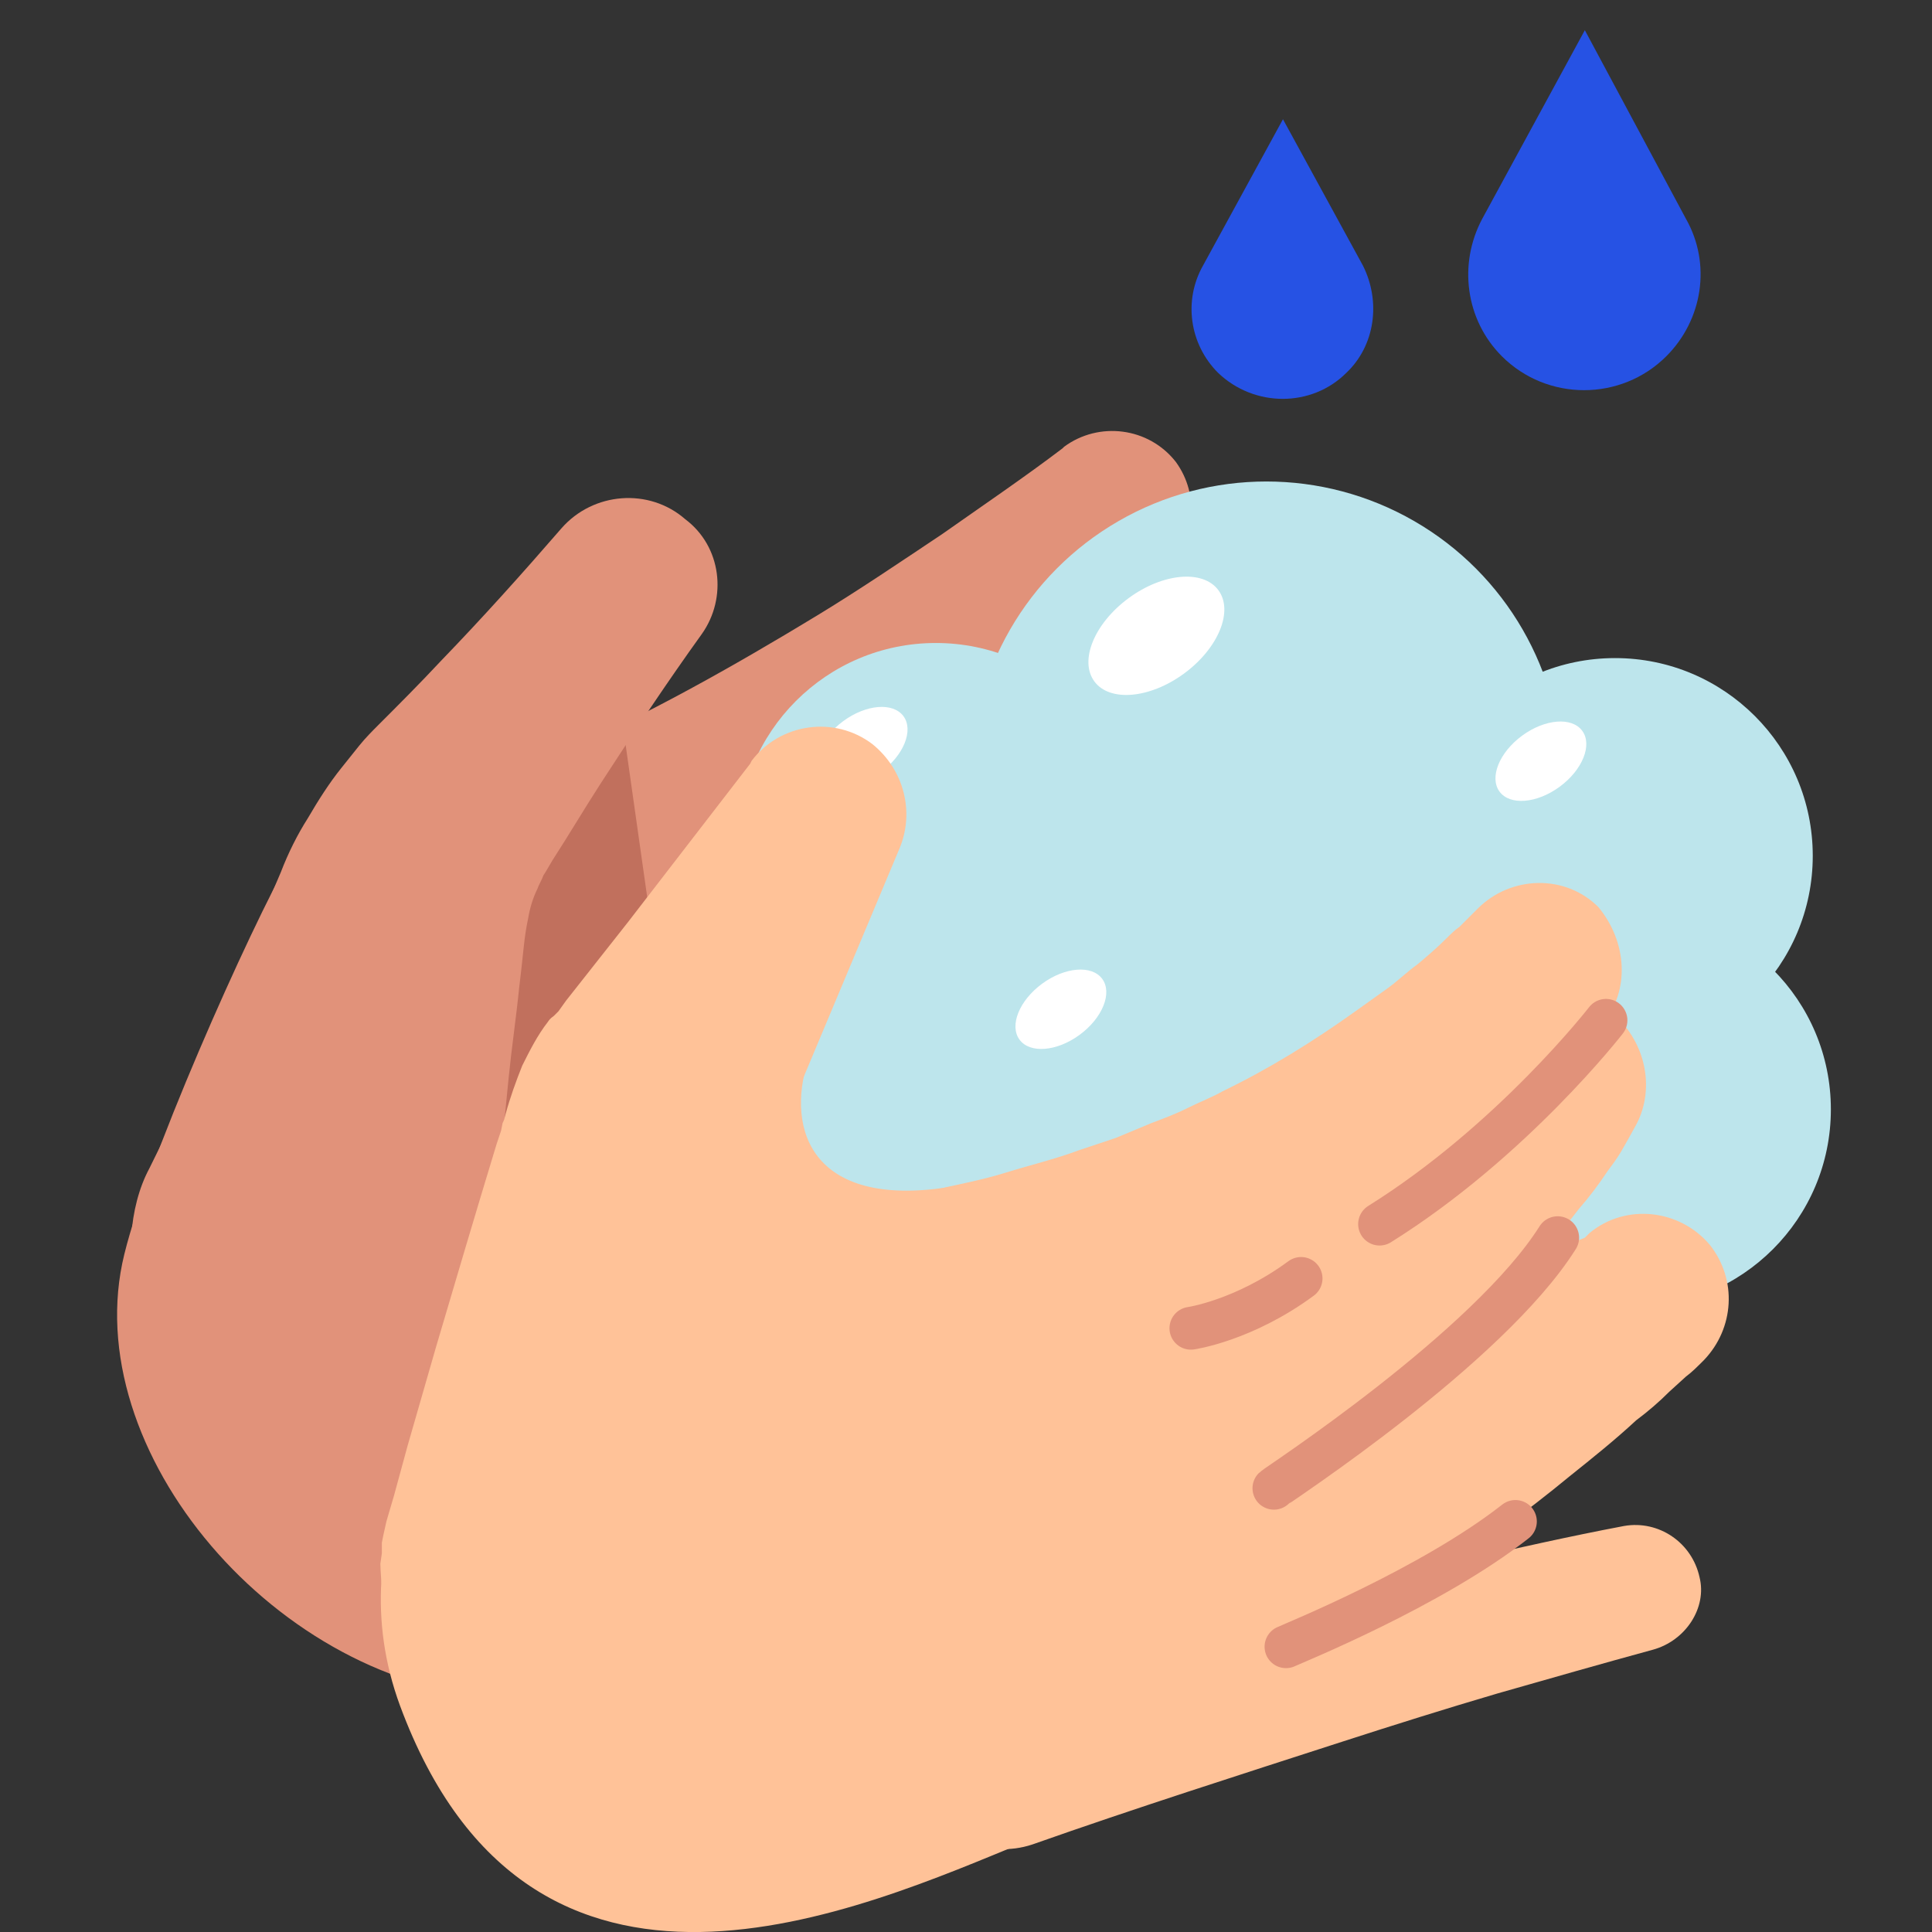 <?xml version="1.0" ?><svg id="Layer_1" style="enable-background:new 0 0 128 128;" version="1.1" viewBox="0 0 128 128" xml:space="preserve" xmlns="http://www.w3.org/2000/svg" xmlns:xlink="http://www.w3.org/1999/xlink"><rect x="0" y="0" width="128" height="128" fill="#333333" stroke="none"/><style type="text/css">
	.st0{fill:#F7F7EB;}
	.st1{fill:#FFC298;}
	.st2{fill:#E1927A;}
	.st3{fill:#DC5240;}
	.st4{fill:#892E1D;}
	.st5{fill:#AA4628;}
	.st6{fill:#6F1E14;}
	.st7{fill:#2C0412;}
	.st8{fill:#A4D877;}
	.st9{fill:#2AC06F;}
	.st10{fill:#F54045;}
	.st11{fill:#A91B35;}
	.st12{fill:#2652E4;}
	.st13{fill:#BDE5EC;}
	.st14{fill:#172A91;}
	.st15{fill:#F9A73D;}
	.st16{fill:#D25C2B;}
	.st17{fill:#812F4B;}
	.st18{fill:#3B0B1B;}
	.st19{fill:#FA9A31;}
	.st20{fill:#DC5F36;}
	.st21{fill:#BEECBD;}
	.st22{fill:#26E490;}
	.st23{fill:#10916A;}
	.st24{fill:#ECC6C3;}
	.st25{fill:#E44450;}
	.st26{fill:none;stroke:#E44450;stroke-width:2;stroke-linecap:round;stroke-miterlimit:10;}
	.st27{fill:none;stroke:#ECC6C3;stroke-width:4;stroke-linecap:round;stroke-miterlimit:10;}
	.st28{fill:url(#SVGID_1_);}
	.st29{fill:none;stroke:#BDE5EC;stroke-width:14;stroke-linecap:round;stroke-linejoin:round;stroke-miterlimit:10;}
	.st30{fill:none;stroke:#FFFFFF;stroke-width:6;stroke-linecap:round;stroke-miterlimit:10;}
	.st31{fill:none;stroke:#E44450;stroke-width:6;stroke-miterlimit:10;}
	.st32{fill:url(#SVGID_2_);}
	.st33{fill:none;stroke:#E44450;stroke-width:4;stroke-miterlimit:10;stroke-dasharray:6,4;}
	.st34{fill:none;stroke:#BDE5EC;stroke-width:4;stroke-miterlimit:10;}
	.st35{fill:url(#SVGID_3_);}
	.st36{fill:none;stroke:#FFFFFF;stroke-width:2;stroke-linecap:round;stroke-miterlimit:10;}
	.st37{fill:#FFFFFF;}
	.st38{opacity:0.5;}
	.st39{fill:none;stroke:#E1927A;stroke-width:10;stroke-linecap:round;stroke-miterlimit:10;}
	.st40{fill:#C1705D;}
	.st41{fill:none;stroke:#E1927A;stroke-width:2.837;stroke-linecap:round;stroke-miterlimit:10;}
</style><g><g><g><path class="st2" d="M77.3,37.6c-2.6,2.5-5.1,4.7-7.8,7c-2.6,2.3-5.3,4.5-8.1,6.6c-5.5,4.3-11.2,8.4-17.6,12.1     c-3.6,2.1-8.2,0.8-10.2-2.8c-2.1-3.6-0.8-8.2,2.8-10.2c0.2-0.1,0.5-0.3,0.7-0.4l0,0c5.7-2.5,11.4-5.7,17-9.1     c2.8-1.7,5.6-3.6,8.3-5.4c2.7-1.9,5.5-3.8,8-5.7l0.1-0.1c2.3-1.7,5.6-1.3,7.4,1C79.5,32.8,79.2,35.8,77.3,37.6z"/></g><g><path class="st2" d="M83.9,50.4c-2.6,2.1-5.3,4.2-7.9,6.3c-2.7,2.1-5.3,4.1-8,6.1c-5.4,4-10.9,7.9-16.8,11.6     c-3.5,2.2-8.1,1.2-10.4-2.3c-2.2-3.5-1.2-8.1,2.3-10.4c0.2-0.2,0.5-0.3,0.8-0.4c5.7-2.7,11.5-5.8,17.2-9c2.8-1.6,5.7-3.3,8.5-5     c2.8-1.7,5.7-3.4,8.4-5.1l0,0c2.4-1.5,5.5-0.8,7,1.6C86.4,45.9,85.8,48.8,83.9,50.4z"/></g><g><path class="st2" d="M87.6,63.8L57.3,83c-3.5,2.2-8.1,1.2-10.4-2.3c-2.2-3.5-1.2-8.1,2.3-10.4c0.3-0.2,0.6-0.3,0.8-0.5l32.5-15.2     c2.6-1.2,5.7-0.1,6.9,2.5C90.7,59.6,89.8,62.4,87.6,63.8z"/></g><g><path class="st2" d="M86.4,78.4c-2.3,2.1-4.6,3.6-6.9,5.1c-2.3,1.5-4.7,2.7-7,4c-2.4,1.2-4.7,2.4-7.1,3.5     c-2.4,1.1-4.7,2.1-7.3,3.1l0,0c-3.9,1.5-8.2-0.4-9.7-4.3c-1.5-3.9,0.4-8.2,4.3-9.7c0.3-0.1,0.7-0.2,1-0.3     c2.2-0.5,4.6-1.2,6.9-1.8c2.3-0.7,4.6-1.4,6.9-2.2c2.3-0.8,4.5-1.6,6.6-2.6c2.1-0.9,4.1-1.9,5.8-3l0.2-0.1     c2.5-1.6,5.8-0.9,7.4,1.5C88.7,73.8,88.3,76.7,86.4,78.4z"/></g><path class="st2" d="M70.4,87.9c-8.9,3.1-21.5,24.8-36.4,24.6S5.4,96.8,8.1,83.7c1.3-6.2,8.5-22.3,11.2-27c9.2-16,24-6.8,28.2-4.4    C53,55.4,70.4,87.9,70.4,87.9z"/><path class="st40" d="M41.4,49l3.5,24.7c0.9,6.5-3.6,12.6-10.2,13.6c-6.5,0.9-12.6-3.6-13.6-10.2c-0.2-1.3-0.1-2.6,0.1-3.9    l6.3-16.6L41.4,49z"/><g><path class="st2" d="M46.5,42c-2.3,3.2-4.5,6.5-6.7,9.9c-1.1,1.7-2.1,3.4-3.2,5.1c-0.3,0.5-0.4,0.7-0.6,1     c-0.1,0.3-0.3,0.6-0.4,0.9c-0.3,0.6-0.5,1.3-0.6,1.9c-0.3,1.4-0.3,2.2-0.6,4.6c-0.2,2-0.5,4-0.7,6c-0.4,4-0.8,8-1,12     C32.4,90,26.7,95.1,20,94.7c-6.6-0.4-11.7-6.1-11.3-12.8c0.1-1.6,0.5-3.2,1.2-4.5c1.8-3.6,3.4-7.3,5-11c0.8-1.8,1.6-3.7,2.4-5.5     c0.4-1,0.7-1.7,1.3-3.1c0.5-1.3,1.1-2.5,1.8-3.6c0.7-1.2,1.4-2.3,2.2-3.3c0.4-0.5,0.8-1,1.2-1.5c0.4-0.5,0.9-1,1.2-1.3     c1.4-1.4,2.8-2.8,4.2-4.3c2.8-2.9,5.4-5.8,8-8.8c2.1-2.4,5.8-2.7,8.2-0.6C47.8,36.2,48.2,39.6,46.5,42z"/></g></g><g><g><circle class="st13" cx="108.2" cy="73.5" r="13.1"/><ellipse class="st37" cx="103.3" cy="67.2" rx="3.4" ry="2.1" transform="matrix(0.806 -0.592 0.592 0.806 -19.758 74.157)"/></g><g><circle class="st13" cx="51.9" cy="79.8" r="18.8"/><ellipse class="st37" cx="44.9" cy="70.9" rx="4.9" ry="2.9" transform="matrix(0.806 -0.592 0.592 0.806 -33.256 40.277)"/></g><g><circle class="st13" cx="62" cy="55.7" r="13.1"/><ellipse class="st37" cx="57.1" cy="49.5" rx="3.4" ry="2.1" transform="matrix(0.806 -0.592 0.592 0.806 -18.209 43.37)"/></g><g><circle class="st13" cx="83.9" cy="51.5" r="19.6"/><ellipse class="st37" cx="76.6" cy="42.2" rx="5.1" ry="3.1" transform="matrix(0.806 -0.592 0.592 0.806 -10.109 53.458)"/></g><g><circle class="st13" cx="75.2" cy="73.2" r="13.1"/><ellipse class="st37" cx="70.3" cy="66.9" rx="3.4" ry="2.1" transform="matrix(0.806 -0.592 0.592 0.806 -25.981 54.563)"/></g><g><circle class="st13" cx="107" cy="56.7" r="13.1"/><ellipse class="st37" cx="102.1" cy="50.5" rx="3.4" ry="2.1" transform="matrix(0.806 -0.592 0.592 0.806 -10.101 70.172)"/></g></g><g><g><g><path class="st1" d="M108.3,74.7l-0.5,0.9l-0.4,0.7c-0.3,0.5-0.6,0.9-0.9,1.3c-0.6,0.9-1.2,1.7-1.9,2.5c-0.6,0.8-1.3,1.6-2,2.4      c-0.7,0.8-1.3,1.6-2,2.3c-2.8,3-5.8,5.8-9,8.3c-0.8,0.6-1.6,1.2-2.4,1.8c-0.8,0.6-1.6,1.2-2.5,1.8l-2.5,1.7l-2.6,1.6      c-1.7,1.1-3.6,2-5.3,2.9c-1.8,0.9-3.7,1.7-5.5,2.6c-3.8,1.8-8.3,0.1-10.1-3.7s-0.1-8.3,3.7-10.1c0.2-0.1,0.4-0.2,0.5-0.2      l0.5-0.2c1.6-0.6,3.2-1.1,4.8-1.8c1.6-0.7,3.2-1.3,4.7-2.1l2.3-1.1l2.3-1.2c0.8-0.4,1.5-0.8,2.2-1.3c0.7-0.5,1.5-0.9,2.2-1.4      c2.9-1.9,5.6-4,8.1-6.3c0.6-0.6,1.3-1.2,1.9-1.8c0.6-0.6,1.2-1.2,1.8-1.8c0.6-0.6,1.1-1.2,1.6-1.9c0.3-0.3,0.5-0.6,0.7-0.9      l0.6-0.8l0.4-0.6c1.9-2.5,5.4-3,7.9-1.1C109.1,69.1,109.7,72.3,108.3,74.7z"/></g><g><path class="st1" d="M112.9,90.1c-0.5,0.5-0.8,0.8-1.2,1.1l-1.1,1c-0.7,0.7-1.4,1.3-2.2,1.9c-1.4,1.3-2.9,2.5-4.4,3.7      c-2.9,2.4-6,4.6-9,6.8c-3.1,2.2-6.2,4.2-9.3,6.2c-1.6,1-3.2,2-4.8,2.9l-4.8,2.8c-3.6,2.1-8.3,0.9-10.4-2.7      c-2.1-3.6-0.9-8.3,2.7-10.4c0.2-0.1,0.4-0.2,0.6-0.3l0.1-0.1l4.8-2.3c1.6-0.8,3.2-1.6,4.7-2.4c3.1-1.6,6.2-3.3,9.2-5.1      c3-1.8,6-3.6,8.9-5.5c1.4-1,2.9-1.9,4.3-3c0.7-0.5,1.4-1,2-1.5l1-0.8L105,82l0.3-0.3c2.4-2,6-1.6,8,0.8      C115.1,84.8,114.9,88,112.9,90.1z"/></g><g><path class="st1" d="M109.5,109.3c-3.3,0.9-6.8,1.9-10.3,2.9c-3.4,1-6.9,2.1-10.3,3.2c-6.8,2.2-13.7,4.4-20.5,6.8      c-3,1-6.2-0.5-7.2-3.5s0.5-6.2,3.5-7.2c0.1,0,0.2-0.1,0.4-0.1c7-1.9,14.1-3.8,21.1-5.5c3.5-0.9,7.1-1.7,10.6-2.5      c3.6-0.8,7.1-1.6,10.8-2.3c2.3-0.4,4.5,1.1,5,3.4C113.1,106.5,111.7,108.7,109.5,109.3L109.5,109.3z"/></g><g><path class="st1" d="M106.2,67.8l-0.6,0.8l-0.5,0.7c-0.4,0.4-0.7,0.8-1.1,1.2c-0.7,0.8-1.4,1.6-2.1,2.3      c-0.7,0.7-1.5,1.5-2.2,2.1c-0.8,0.7-1.5,1.4-2.3,2c-3.1,2.6-6.5,5-9.9,7.1c-0.9,0.5-1.8,1-2.6,1.5c-0.9,0.5-1.8,1-2.7,1.4      l-2.7,1.4l-2.8,1.2c-1.8,0.9-3.8,1.5-5.7,2.3c-1.9,0.7-3.9,1.3-5.8,1.9c-4,1.3-8.3-0.9-9.6-4.9c-1.3-4,0.9-8.3,4.9-9.6      c0.2-0.1,0.4-0.1,0.6-0.2l0.5-0.1c1.7-0.4,3.4-0.7,5-1.2c1.6-0.5,3.3-0.9,4.9-1.5l2.4-0.8l2.4-1c0.8-0.3,1.6-0.6,2.4-1      c0.8-0.4,1.6-0.7,2.3-1.1c3.1-1.5,6-3.3,8.8-5.3c0.7-0.5,1.4-1,2.1-1.5c0.7-0.5,1.3-1.1,2-1.6c0.6-0.5,1.3-1.1,1.9-1.7      c0.3-0.3,0.6-0.6,0.9-0.8l0.7-0.7l0.5-0.5c2.2-2.2,5.8-2.3,8-0.1C107.8,62.4,108,65.6,106.2,67.8z"/></g><g><path class="st1" d="M59.6,56.2l-5.2,12.4l-2.6,6.2l-0.3,0.8c-0.1,0.1-0.1,0.3-0.1,0.4c0,0.1-0.1,0.3-0.1,0.3      c0.1,0.1,0.2,0.1,0.4,0.2c0.1,0,0.3,0,0.4,0c0-0.1,0,0.1,0.1,0.2l0.1,0.4l0.1,0.7c0.6,4.2,1.3,8.7,2,13.1l1.1,6.6l0.6,3.3      l0.3,1.6c0,0.3,0.1,0.5,0.1,0.8l0.1,0.4l0,0c0,0,0,0,0-0.1l0-0.2l0-0.3c0.1,8.7-6.8,15.8-15.4,16s-15.8-6.8-16-15.4l0.1-0.7      l0-0.4l0-0.2l0-0.1l0.1-0.5l0.2-0.9l0.5-1.7l0.9-3.3l1.9-6.6c1.3-4.4,2.6-8.8,4-13.4l0.3-0.9l0.1-0.5c0.1-0.2,0.1-0.2,0.2-0.6      c0.3-1.1,0.7-2.2,1.1-3.2c0.5-1,1-2,1.7-2.9c0.2-0.3,0.3-0.3,0.4-0.4c0.1-0.1,0.2-0.2,0.3-0.3l0.5-0.7l4.1-5.2      c2.7-3.5,5.4-7,8.1-10.5l0.1-0.2c1.9-2.5,5.5-3,8-1.1C59.9,51,60.6,53.8,59.6,56.2z"/></g><path class="st1" d="M53.3,71.1c-1.1,4.8,1.5,9.6,11.8,7.1C75.3,75.7,79,117.4,68,122c-11,4.5-32.8,14.5-41.5-9     C18.2,90.4,53.3,71.1,53.3,71.1z"/></g><path class="st41" d="M78.9,88c0,0,3.5-0.5,7.3-3.3"/><path class="st41" d="M106.4,67.6c0,0-6.2,8-15,13.5"/><path class="st41" d="M84.4,98.6c0.2-0.2,14.2-9.3,18.8-16.6"/><path class="st41" d="M85.2,109.1c0.4-0.2,9.6-3.9,15.2-8.3"/></g><path class="st12" d="M110.4,23.6L110.4,23.6c-3,3-7.9,3-10.9,0l0,0c-2.4-2.4-2.9-6.1-1.3-9.1L105,2l6.7,12.5   C113.4,17.5,112.8,21.2,110.4,23.6z"/><path class="st12" d="M89.2,24.7L89.2,24.7c-2.3,2.3-6.1,2.3-8.5,0l0,0c-1.9-1.9-2.3-4.8-1-7.1L85,7.9l5.3,9.7   C91.5,20,91.1,22.9,89.2,24.7z"/></g></svg>